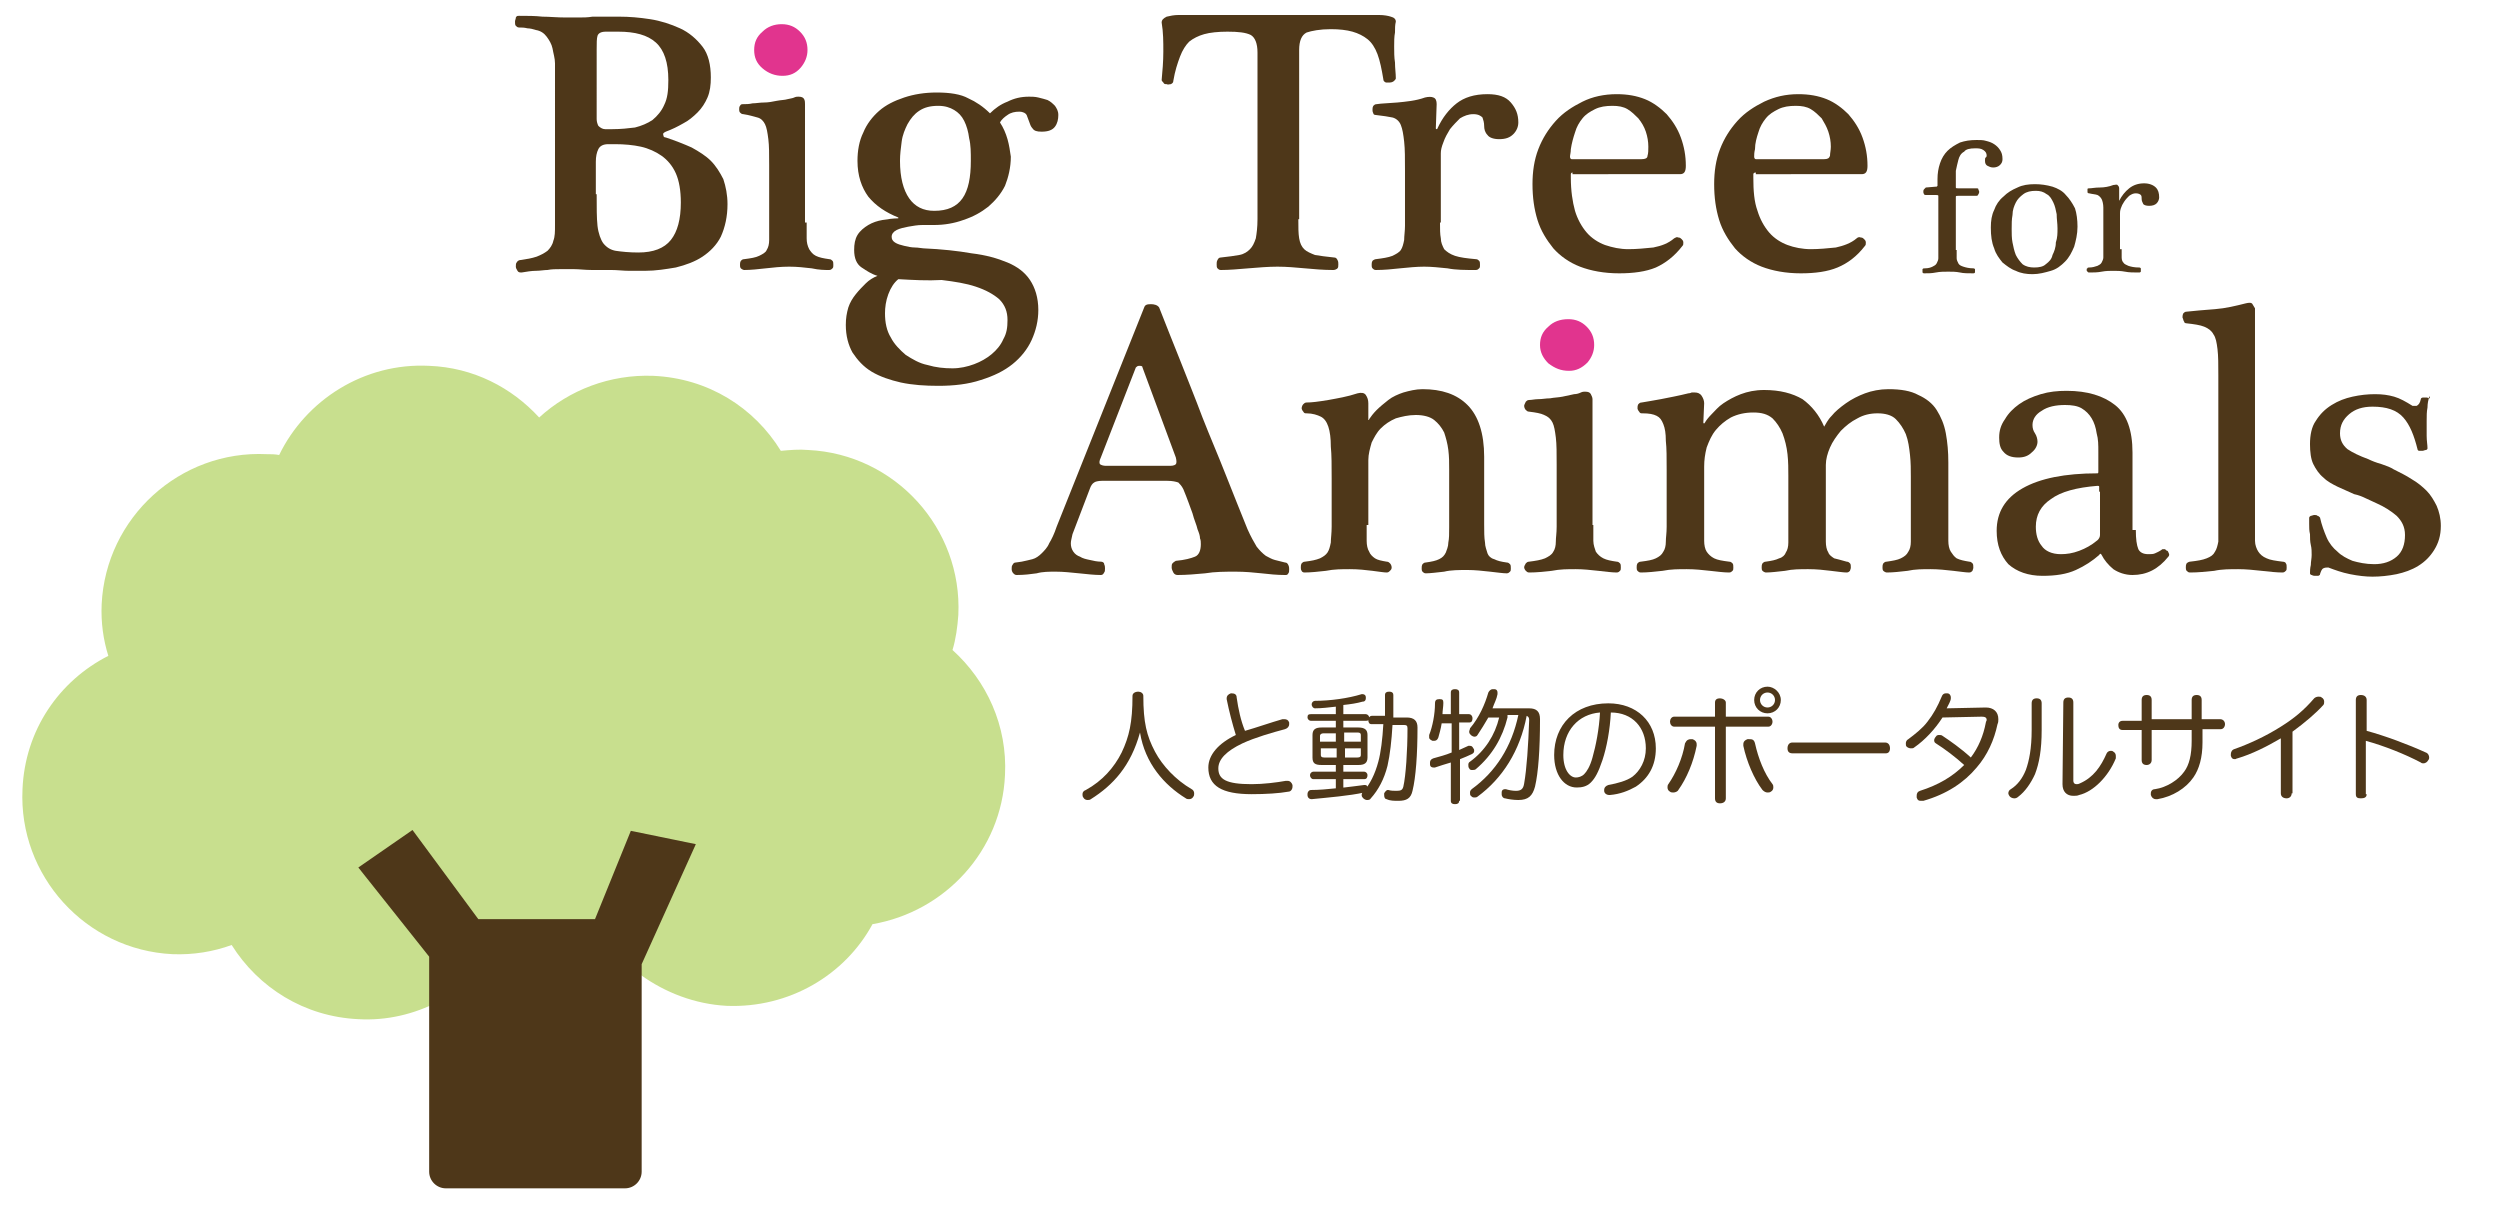 <?xml version="1.0" encoding="utf-8"?>
<!-- Generator: Adobe Illustrator 25.3.1, SVG Export Plug-In . SVG Version: 6.00 Build 0)  -->
<svg version="1.1" id="Layer_1" xmlns="http://www.w3.org/2000/svg" xmlns:xlink="http://www.w3.org/1999/xlink" x="0px" y="0px"
	 viewBox="0 0 300 145.8" style="enable-background:new 0 0 300 145.8;" xml:space="preserve">
<style type="text/css">
	.st0{fill:#C8DF8E;}
	.st1{fill:#4E3719;}
	.st2{fill:#E1348E;}
</style>
<g>
	<path class="st0" d="M120.6,93c0.3-5.9-2.2-11.3-6.3-15c0.4-1.3,0.6-2.8,0.7-4.2c0.5-10.4-7.6-19.3-18-19.8c-1.1-0.1-2.2,0-3.3,0.1
		c-3.2-5.2-8.7-8.7-15.3-9c-5.2-0.2-10.1,1.7-13.7,5c-3.3-3.6-7.9-6-13.2-6.2c-7.8-0.4-14.8,4.1-18,10.7c-0.5-0.1-1-0.1-1.5-0.1
		c-10.4-0.5-19.3,7.6-19.8,18c-0.1,2.2,0.2,4.3,0.8,6.2c-5.9,3-10,8.9-10.3,16c-0.5,10.4,7.6,19.3,18,19.8c2.5,0.1,4.9-0.3,7.1-1.1
		c3.2,5.1,8.7,8.6,15.2,8.9c3.4,0.2,6.7-0.6,9.6-2.1c2.7,1.7,5.9,2.8,9.4,3c5.9,0.3,11.3-2.2,14.9-6.2c2.9,2.1,6.5,3.5,10.3,3.7
		c7.5,0.3,14.2-3.7,17.5-9.8C113.4,109.4,120.2,102.1,120.6,93z"/>
	<path class="st1" d="M75.7,99.7l-4.3,10.6h-14l-7.9-10.7l-6.5,4.5l8.5,10.7v25.8c0,1.1,0.9,2,2,2h21.5c1.1,0,2-0.9,2-2v-24.9
		l6.5-14.4L75.7,99.7z"/>
	<path class="st1" d="M66.6,9.5c0-0.7,0-1.3,0-1.9c0-0.6-0.2-1.2-0.3-1.8c-0.1-0.5-0.4-1-0.7-1.4c-0.3-0.4-0.7-0.7-1.3-0.8
		c-0.3-0.1-0.7-0.2-1-0.2c-0.4-0.1-0.7-0.1-1-0.1c-0.2,0-0.3-0.1-0.4-0.2c-0.1-0.1-0.1-0.3-0.1-0.5c0-0.2,0.1-0.3,0.1-0.5
		c0.1-0.2,0.2-0.2,0.4-0.2c1,0,1.9,0,2.8,0.1c0.8,0,1.7,0.1,2.8,0.1c0.4,0,0.9,0,1.5,0c0.6,0,1.1,0,1.7-0.1c0.6,0,1.2,0,1.7,0
		c0.5,0,1,0,1.5,0c1.2,0,2.4,0.1,3.7,0.3c1.3,0.2,2.5,0.6,3.6,1.1c1.1,0.5,2,1.3,2.7,2.2c0.7,0.9,1,2.2,1,3.7c0,0.9-0.1,1.7-0.4,2.4
		c-0.3,0.7-0.7,1.3-1.2,1.8c-0.5,0.5-1.1,1-1.7,1.3c-0.7,0.4-1.3,0.7-2.1,1c-0.2,0.1-0.4,0.2-0.3,0.4c0,0.2,0.1,0.3,0.3,0.3
		c1.2,0.4,2.2,0.8,3.1,1.2c0.9,0.5,1.7,1,2.3,1.6c0.6,0.6,1.1,1.4,1.5,2.2c0.3,0.9,0.5,1.9,0.5,3c0,1.5-0.3,2.8-0.8,3.9
		c-0.5,1-1.3,1.8-2.2,2.4c-0.9,0.6-2,1-3.2,1.3c-1.2,0.2-2.4,0.4-3.7,0.4c-0.6,0-1.2,0-1.9,0c-0.7,0-1.4-0.1-2.2-0.1
		c-0.8,0-1.5,0-2.3,0c-0.8,0-1.5-0.1-2.1-0.1c-0.6,0-1.2,0-1.7,0c-0.5,0-1,0-1.5,0.1c-0.4,0-0.9,0.1-1.4,0.1c-0.5,0-1.1,0.1-1.7,0.2
		c-0.2,0-0.4,0-0.5-0.2c-0.1-0.2-0.2-0.3-0.2-0.5c0-0.2,0-0.4,0.1-0.5c0.1-0.2,0.3-0.3,0.5-0.3c0.7-0.1,1.3-0.2,1.9-0.4
		c0.5-0.2,0.9-0.4,1.3-0.7c0.3-0.3,0.6-0.7,0.7-1.2c0.2-0.5,0.2-1.1,0.2-1.9V9.5z M71.6,14.3c0,0.3,0.1,0.6,0.2,0.8
		c0.2,0.2,0.5,0.4,0.8,0.4h0.9c1,0,1.9-0.1,2.7-0.2c0.8-0.2,1.5-0.5,2.1-0.9c0.6-0.5,1.1-1.1,1.4-1.8c0.4-0.8,0.5-1.7,0.5-3
		c0-2.1-0.5-3.6-1.5-4.5c-1-0.9-2.5-1.3-4.5-1.3h-1.5c-0.6,0-0.9,0.2-1,0.5c-0.1,0.3-0.1,0.9-0.1,1.6V14.3z M71.6,23.3
		c0,1.6,0,2.9,0.1,3.8c0.1,0.9,0.4,1.7,0.7,2.1c0.4,0.5,0.9,0.8,1.5,0.9c0.7,0.1,1.6,0.2,2.7,0.2c1.8,0,3.1-0.5,3.9-1.5
		c0.8-1,1.2-2.5,1.2-4.5c0-1.4-0.2-2.6-0.6-3.5c-0.4-0.9-1-1.6-1.7-2.1c-0.7-0.5-1.6-0.9-2.5-1.1c-0.9-0.2-2-0.3-3.1-0.3h-0.8
		c-0.6,0-1,0.2-1.2,0.6c-0.2,0.4-0.3,0.9-0.3,1.5V23.3z"/>
	<path class="st1" d="M96.8,26.7c0,0.8,0,1.4,0,1.9c0,0.5,0.1,0.9,0.3,1.3c0.2,0.3,0.4,0.6,0.8,0.8c0.4,0.2,0.9,0.3,1.6,0.4
		c0.2,0,0.3,0.1,0.4,0.2c0.1,0.1,0.1,0.3,0.1,0.5c0,0.2,0,0.3-0.1,0.4c-0.1,0.1-0.2,0.2-0.4,0.2c-0.5,0-1.2,0-2.1-0.2
		c-0.9-0.1-1.7-0.2-2.7-0.2c-1,0-1.9,0.1-2.8,0.2c-0.9,0.1-1.8,0.2-2.6,0.2c-0.1,0-0.3-0.1-0.4-0.2c-0.1-0.1-0.1-0.3-0.1-0.4
		c0-0.2,0-0.3,0.1-0.5c0.1-0.1,0.2-0.2,0.4-0.2c0.8-0.1,1.4-0.2,1.8-0.4c0.4-0.2,0.8-0.4,0.9-0.7c0.2-0.3,0.3-0.7,0.3-1.2
		c0-0.5,0-1.1,0-1.7v-7.3c0-1.3,0-2.3-0.1-3.1c-0.1-0.8-0.2-1.4-0.4-1.8c-0.2-0.4-0.5-0.7-0.9-0.8c-0.4-0.1-1-0.3-1.7-0.4
		c-0.2,0-0.3-0.1-0.4-0.2c-0.1-0.1-0.1-0.3-0.1-0.4c0-0.1,0-0.3,0.1-0.4c0.1-0.2,0.2-0.2,0.4-0.2c0.3,0,0.7,0,1.1-0.1
		c0.4,0,0.9-0.1,1.4-0.1c0.5,0,1-0.1,1.5-0.2c0.5-0.1,1-0.1,1.3-0.2c0.4-0.1,0.6-0.1,0.8-0.2c0.2-0.1,0.4-0.1,0.5-0.1
		c0.4,0,0.6,0.1,0.7,0.3c0.1,0.2,0.1,0.4,0.1,0.6V26.7z"/>
	<path class="st1" d="M120,14.7c0.4,0.6,0.7,1.3,0.9,2c0.2,0.7,0.3,1.4,0.4,2.1c0,1.3-0.3,2.5-0.7,3.5c-0.5,1-1.2,1.8-2,2.5
		c-0.9,0.7-1.8,1.2-3,1.6c-1.1,0.4-2.3,0.6-3.5,0.6c-0.4,0-0.9,0-1.4,0c-0.6,0-1.1,0.1-1.7,0.2c-0.5,0.1-1,0.2-1.4,0.4
		c-0.4,0.2-0.6,0.5-0.6,0.8c0,0.3,0.1,0.5,0.4,0.7c0.3,0.2,0.7,0.3,1.1,0.4c0.4,0.1,0.9,0.2,1.3,0.2c0.4,0,0.8,0.1,1,0.1
		c2.2,0.1,4.1,0.3,5.8,0.6c1.7,0.2,3.1,0.6,4.3,1.1c1.2,0.5,2.1,1.2,2.7,2.1c0.6,0.9,1,2.1,1,3.6c0,1.3-0.3,2.5-0.8,3.6
		c-0.5,1.1-1.3,2.1-2.3,2.9c-1,0.8-2.2,1.4-3.8,1.9c-1.5,0.5-3.2,0.7-5.1,0.7c-1.6,0-3.1-0.1-4.5-0.4c-1.3-0.3-2.5-0.7-3.5-1.3
		c-1-0.6-1.7-1.4-2.3-2.3c-0.5-0.9-0.8-2-0.8-3.3c0-0.8,0.1-1.4,0.3-2.1c0.2-0.6,0.5-1.1,0.9-1.6c0.4-0.5,0.8-0.9,1.2-1.3
		c0.4-0.4,0.9-0.7,1.4-0.9c-0.7-0.2-1.3-0.6-1.9-1c-0.6-0.4-0.9-1.1-0.9-2.1c0-0.7,0.1-1.3,0.4-1.8c0.3-0.5,0.8-0.9,1.3-1.2
		c0.5-0.3,1.1-0.5,1.7-0.6c0.6-0.1,1.3-0.2,1.9-0.2c0,0,0,0,0-0.1c0,0,0,0,0,0c-1.5-0.6-2.7-1.4-3.6-2.5c-0.8-1.1-1.3-2.5-1.3-4.3
		c0-1.2,0.2-2.4,0.7-3.4c0.4-1,1.1-1.9,1.9-2.6c0.8-0.7,1.8-1.2,3-1.6c1.2-0.4,2.5-0.6,3.9-0.6c1.6,0,2.9,0.2,3.8,0.7
		c0.9,0.4,1.8,1,2.6,1.8c0.6-0.6,1.3-1.1,2.1-1.4c0.8-0.4,1.6-0.6,2.6-0.6c0.3,0,0.7,0,1.1,0.1c0.4,0.1,0.8,0.2,1.1,0.3
		c0.4,0.2,0.6,0.4,0.9,0.7c0.2,0.3,0.4,0.6,0.4,1.1c0,0.5-0.1,1-0.4,1.4c-0.3,0.4-0.8,0.6-1.6,0.6c-0.6,0-0.9-0.1-1.1-0.4
		c-0.2-0.2-0.3-0.5-0.4-0.8c-0.1-0.3-0.2-0.5-0.3-0.8c-0.1-0.2-0.4-0.4-0.9-0.4c-0.5,0-1,0.1-1.4,0.4C120.6,14,120.2,14.3,120,14.7z
		 M107.8,33.5c-0.5,0.4-0.9,1-1.2,1.8c-0.3,0.8-0.4,1.6-0.4,2.3c0,1.1,0.2,2.1,0.7,2.9c0.4,0.8,1.1,1.5,1.8,2.1
		c0.8,0.5,1.6,1,2.6,1.2c1,0.3,2,0.4,3,0.4c0.9,0,1.8-0.2,2.6-0.5c0.8-0.3,1.5-0.7,2.1-1.2c0.6-0.5,1.1-1.1,1.4-1.8
		c0.4-0.7,0.5-1.4,0.5-2.3c0-1-0.3-1.8-1-2.5c-0.7-0.6-1.6-1.1-2.8-1.5c-1.2-0.4-2.5-0.6-4.1-0.8C111.3,33.7,109.6,33.6,107.8,33.5z
		 M112.1,25.3c1.6,0,2.7-0.5,3.4-1.5c0.7-1,1-2.5,1-4.5c0-1,0-1.9-0.2-2.7c-0.1-0.8-0.3-1.5-0.6-2.1c-0.3-0.6-0.7-1-1.2-1.3
		c-0.5-0.3-1.1-0.5-1.9-0.5c-1,0-1.7,0.2-2.3,0.6c-0.6,0.4-1,0.9-1.4,1.6c-0.3,0.6-0.6,1.3-0.7,2.1c-0.1,0.8-0.2,1.5-0.2,2.3
		c0,2,0.4,3.5,1.1,4.5C109.8,24.8,110.8,25.3,112.1,25.3z"/>
	<path class="st1" d="M155.8,26.3c0,1,0,1.7,0.1,2.3c0.1,0.6,0.3,1,0.6,1.3c0.3,0.3,0.8,0.5,1.3,0.7c0.6,0.1,1.3,0.2,2.3,0.3
		c0.2,0,0.3,0.1,0.4,0.3c0.1,0.2,0.1,0.3,0.1,0.5c0,0.2,0,0.4-0.1,0.5c-0.1,0.1-0.3,0.2-0.5,0.2c-1.2,0-2.3-0.1-3.4-0.2
		c-1.1-0.1-2.2-0.2-3.3-0.2c-1.1,0-2.3,0.1-3.5,0.2c-1.2,0.1-2.3,0.2-3.3,0.2c-0.2,0-0.3-0.1-0.4-0.2c-0.1-0.1-0.1-0.3-0.1-0.5
		c0-0.2,0-0.3,0.1-0.5c0.1-0.2,0.2-0.3,0.4-0.3c0.9-0.1,1.7-0.2,2.2-0.3c0.6-0.1,1-0.4,1.3-0.7c0.3-0.3,0.5-0.7,0.7-1.3
		c0.1-0.6,0.2-1.3,0.2-2.3v-20c0-1.1-0.3-1.8-0.8-2.1c-0.6-0.3-1.5-0.4-2.8-0.4c-1.1,0-2.1,0.1-2.8,0.3c-0.7,0.2-1.3,0.5-1.8,0.9
		c-0.4,0.4-0.8,1-1.1,1.8c-0.3,0.8-0.6,1.7-0.8,2.9c0,0.2-0.1,0.3-0.3,0.4c-0.2,0-0.3,0.1-0.5,0c-0.2,0-0.3,0-0.4-0.2
		c-0.1-0.1-0.2-0.2-0.2-0.3c0.1-1.1,0.2-2.2,0.2-3.4c0-1.2,0-2.3-0.2-3.5c0-0.3,0.2-0.5,0.6-0.7c0.4-0.1,0.9-0.2,1.4-0.2h24.1
		c0.6,0,1.1,0.1,1.4,0.2c0.4,0.1,0.6,0.3,0.6,0.6c-0.1,0.4-0.1,0.8-0.1,1.3c-0.1,0.5-0.1,1.1-0.1,1.7c0,0.6,0,1.3,0.1,1.9
		c0,0.7,0.1,1.3,0.1,1.9c0,0.1-0.1,0.2-0.2,0.3c-0.1,0.1-0.3,0.2-0.5,0.2c-0.2,0-0.4,0-0.5,0c-0.2-0.1-0.3-0.2-0.3-0.4
		c-0.2-1.2-0.4-2.2-0.7-3c-0.3-0.8-0.7-1.4-1.2-1.8c-0.5-0.4-1.1-0.7-1.8-0.9c-0.7-0.2-1.6-0.3-2.6-0.3c-1.3,0-2.3,0.2-2.9,0.4
		c-0.6,0.3-0.9,1-0.9,2.1V26.3z"/>
	<path class="st1" d="M172.8,26.7c0,0.8,0,1.4,0.1,1.9c0,0.5,0.2,0.9,0.4,1.3c0.3,0.3,0.7,0.6,1.3,0.8c0.6,0.2,1.4,0.3,2.5,0.4
		c0.2,0,0.3,0.1,0.4,0.2c0.1,0.1,0.1,0.3,0.1,0.5c0,0.2,0,0.3-0.1,0.4c-0.1,0.1-0.2,0.2-0.4,0.2c-1.3,0-2.4,0-3.4-0.2
		c-1-0.1-1.9-0.2-2.8-0.2c-0.9,0-1.9,0.1-2.9,0.2c-0.9,0.1-1.9,0.2-2.9,0.2c-0.2,0-0.3-0.1-0.4-0.2c-0.1-0.1-0.1-0.3-0.1-0.4
		c0-0.2,0-0.3,0.1-0.5c0.1-0.1,0.3-0.2,0.4-0.2c0.8-0.1,1.5-0.2,2-0.4c0.4-0.2,0.8-0.4,1-0.7c0.2-0.3,0.3-0.7,0.4-1.2
		c0-0.5,0.1-1.1,0.1-1.7v-6.6c0-1.5,0-2.6-0.1-3.5c-0.1-0.9-0.2-1.5-0.4-2c-0.2-0.5-0.6-0.8-1-0.9c-0.5-0.1-1.1-0.2-2-0.3
		c-0.2,0-0.3-0.1-0.3-0.2c-0.1-0.2-0.1-0.3-0.1-0.4c0-0.2,0-0.3,0.1-0.5c0.1-0.1,0.2-0.2,0.4-0.2c0.6-0.1,1.4-0.1,2.5-0.2
		c1-0.1,2.2-0.2,3.3-0.6c0.4-0.1,0.8-0.1,1,0c0.3,0.1,0.4,0.4,0.4,0.8l-0.1,2.9c0,0,0,0.1,0.1,0.1c0,0,0.1,0,0.1-0.1
		c0.6-1.3,1.4-2.3,2.3-3c0.9-0.7,2.1-1.1,3.7-1.1c1.3,0,2.2,0.3,2.8,1c0.6,0.7,0.9,1.4,0.9,2.4c0,0.5-0.2,1-0.6,1.4
		c-0.4,0.4-0.9,0.6-1.7,0.6c-0.7,0-1.2-0.2-1.4-0.5c-0.3-0.3-0.4-0.7-0.4-1.1c0-0.4-0.1-0.7-0.2-1c-0.2-0.2-0.5-0.4-1.1-0.4
		c-0.6,0-1.1,0.2-1.6,0.5c-0.4,0.4-0.8,0.8-1.2,1.3c-0.3,0.5-0.6,1-0.8,1.6c-0.2,0.5-0.3,0.9-0.3,1.3V26.7z"/>
	<path class="st1" d="M188.7,20.7c-0.1,0-0.2,0.1-0.2,0.2c0,0.1,0,0.2,0,0.4c0,1.6,0.2,2.9,0.5,4c0.3,1,0.8,1.9,1.4,2.6
		c0.6,0.7,1.4,1.2,2.2,1.5c0.9,0.3,1.8,0.5,2.8,0.5c1,0,2-0.1,3-0.2c1-0.2,1.8-0.5,2.5-1.1c0.2-0.1,0.3-0.2,0.5-0.1
		c0.2,0,0.3,0.1,0.4,0.2c0.1,0.1,0.2,0.2,0.2,0.4c0,0.2,0,0.3-0.1,0.4c-1,1.3-2.1,2.1-3.2,2.6c-1.2,0.5-2.7,0.7-4.4,0.7
		c-1.8,0-3.4-0.3-4.7-0.8c-1.3-0.5-2.4-1.3-3.2-2.2c-0.8-1-1.5-2.1-1.9-3.4c-0.4-1.3-0.6-2.7-0.6-4.3c0-1.5,0.2-2.9,0.7-4.2
		c0.5-1.3,1.2-2.4,2.1-3.4c0.9-1,2-1.7,3.2-2.3c1.2-0.6,2.6-0.9,4.1-0.9c1.3,0,2.4,0.2,3.4,0.6c1,0.4,1.9,1.1,2.6,1.8
		c0.7,0.8,1.3,1.7,1.7,2.8c0.4,1.1,0.6,2.2,0.6,3.4c0,0.7-0.2,1-0.7,1H188.7z M197,19.1c0.4,0,0.7-0.1,0.7-0.4
		c0.1-0.3,0.1-0.7,0.1-1.1c0-0.6-0.1-1.2-0.3-1.8c-0.2-0.6-0.5-1.1-0.9-1.6c-0.4-0.4-0.8-0.8-1.3-1.1c-0.5-0.3-1.1-0.4-1.8-0.4
		c-0.8,0-1.5,0.1-2.1,0.4c-0.6,0.3-1.1,0.6-1.5,1.1c-0.4,0.5-0.7,1-0.9,1.7c-0.2,0.6-0.4,1.3-0.5,2c0,0.4-0.1,0.7-0.1,0.9
		c0,0.2,0.1,0.3,0.2,0.3H197z"/>
	<path class="st1" d="M210.7,20.7c-0.2,0-0.3,0.1-0.3,0.2c0,0.1,0,0.2,0,0.4c0,1.6,0.1,2.9,0.5,4c0.3,1,0.8,1.9,1.4,2.6
		c0.6,0.7,1.4,1.2,2.2,1.5c0.8,0.3,1.8,0.5,2.8,0.5c1,0,2-0.1,3-0.2c0.9-0.2,1.8-0.5,2.5-1.1c0.1-0.1,0.3-0.2,0.5-0.1
		c0.2,0,0.3,0.1,0.4,0.2c0.1,0.1,0.2,0.2,0.2,0.4c0,0.2,0,0.3-0.1,0.4c-1,1.3-2.1,2.1-3.3,2.6c-1.2,0.5-2.7,0.7-4.4,0.7
		c-1.8,0-3.4-0.3-4.7-0.8c-1.3-0.5-2.4-1.3-3.2-2.2c-0.8-1-1.5-2.1-1.9-3.4c-0.4-1.3-0.6-2.7-0.6-4.3c0-1.5,0.2-2.9,0.7-4.2
		c0.5-1.3,1.2-2.4,2.1-3.4c0.9-1,2-1.7,3.2-2.3c1.3-0.6,2.6-0.9,4.1-0.9c1.3,0,2.4,0.2,3.4,0.6c1,0.4,1.9,1.1,2.6,1.8
		c0.7,0.8,1.3,1.7,1.7,2.8c0.4,1.1,0.6,2.2,0.6,3.4c0,0.7-0.2,1-0.7,1H210.7z M218.9,19.1c0.4,0,0.6-0.1,0.7-0.4
		c0-0.3,0.1-0.7,0.1-1.1c0-0.6-0.1-1.2-0.3-1.8c-0.2-0.6-0.5-1.1-0.8-1.6c-0.4-0.4-0.8-0.8-1.3-1.1c-0.5-0.3-1.1-0.4-1.8-0.4
		c-0.8,0-1.5,0.1-2.1,0.4c-0.6,0.3-1.1,0.6-1.5,1.1c-0.4,0.5-0.7,1-0.9,1.7c-0.2,0.6-0.4,1.3-0.4,2c-0.1,0.4-0.1,0.7-0.1,0.9
		c0,0.2,0.1,0.3,0.2,0.3H218.9z"/>
	<g>
		<path class="st1" d="M234.8,30c0,0.4,0,0.7,0,1c0,0.2,0.1,0.4,0.2,0.6c0.1,0.2,0.3,0.3,0.6,0.4c0.3,0.1,0.7,0.2,1.2,0.2
			c0.1,0,0.1,0,0.2,0.1c0,0.1,0,0.1,0,0.2c0,0.1,0,0.1,0,0.2c-0.1,0.1-0.1,0.1-0.2,0.1c-0.6,0-1.2,0-1.6-0.1
			c-0.5-0.1-0.9-0.1-1.4-0.1c-0.5,0-1,0-1.5,0.1c-0.5,0.1-0.9,0.1-1.4,0.1c-0.1,0-0.1,0-0.2-0.1c0-0.1,0-0.1,0-0.2
			c0-0.1,0-0.2,0-0.2c0.1-0.1,0.1-0.1,0.3-0.1c0.4,0,0.7-0.1,0.9-0.2c0.2-0.1,0.4-0.2,0.5-0.4c0.1-0.2,0.2-0.4,0.2-0.6
			c0-0.2,0-0.6,0-0.9v-6.2c0-0.2,0-0.3,0-0.4c0-0.1-0.2-0.1-0.3-0.1h-1.2c-0.1,0-0.2,0-0.2-0.1c-0.1-0.1-0.1-0.2-0.1-0.3
			c0-0.1,0-0.2,0.1-0.3c0.1-0.1,0.1-0.1,0.2-0.2l1.2-0.1c0,0,0.1,0,0.1,0c0,0,0.1-0.1,0.1-0.1c0-0.1,0-0.2,0-0.3c0-0.1,0-0.3,0-0.5
			c0-0.7,0.1-1.3,0.3-1.9c0.2-0.6,0.5-1.1,0.9-1.5c0.4-0.4,0.9-0.7,1.5-1c0.6-0.2,1.2-0.3,2-0.3c0.4,0,0.8,0,1.1,0.1
			c0.4,0.1,0.7,0.2,1,0.4c0.3,0.2,0.5,0.4,0.7,0.7c0.2,0.3,0.3,0.6,0.3,1.1c0,0.3-0.1,0.5-0.3,0.7c-0.2,0.2-0.5,0.3-0.8,0.3
			c-0.3,0-0.5-0.1-0.7-0.2c-0.2-0.1-0.3-0.3-0.3-0.6c0-0.2,0-0.4,0.1-0.4c0,0,0.1-0.1,0.1-0.2c0-0.3-0.1-0.5-0.4-0.7
			c-0.3-0.2-0.6-0.2-1-0.2c-0.6,0-1.1,0.1-1.3,0.4c-0.4,0.2-0.6,0.6-0.7,1c-0.1,0.4-0.2,0.8-0.3,1.3c0,0.5,0,0.9,0,1.3v0.4
			c0,0.2,0,0.3,0,0.3c0,0.1,0.1,0.1,0.3,0.1h2.2c0.1,0,0.2,0,0.2,0.1c0,0.1,0.1,0.2,0.1,0.3c0,0.1,0,0.2-0.1,0.3
			c0,0.1-0.1,0.2-0.2,0.2h-2.2c-0.2,0-0.3,0-0.3,0.1c0,0,0,0.2,0,0.4V30z"/>
		<path class="st1" d="M249.3,27.2c0,0.9-0.2,1.7-0.4,2.4c-0.3,0.7-0.6,1.3-1.1,1.8c-0.5,0.5-1,0.9-1.7,1.1
			c-0.7,0.2-1.4,0.4-2.2,0.4c-0.7,0-1.4-0.1-2-0.4c-0.6-0.2-1.1-0.6-1.6-1c-0.4-0.5-0.8-1-1-1.7c-0.3-0.7-0.4-1.5-0.4-2.5
			c0-0.8,0.1-1.5,0.4-2.1c0.2-0.6,0.6-1.2,1.1-1.6c0.5-0.5,1-0.8,1.7-1.1c0.6-0.3,1.3-0.4,2.1-0.4c0.7,0,1.4,0.1,2.1,0.3
			c0.6,0.2,1.2,0.5,1.6,1c0.4,0.4,0.8,1,1.1,1.6C249.2,25.6,249.3,26.4,249.3,27.2z M246.9,27.4c0-0.6-0.1-1.1-0.1-1.7
			c-0.1-0.5-0.2-1-0.4-1.4c-0.2-0.4-0.4-0.8-0.8-1c-0.4-0.3-0.8-0.4-1.3-0.4c-0.6,0-1.1,0.1-1.5,0.4c-0.4,0.3-0.7,0.6-0.9,1
			c-0.2,0.4-0.4,0.9-0.4,1.5c-0.1,0.5-0.1,1.1-0.1,1.7c0,0.5,0,1.1,0.1,1.6c0.1,0.5,0.2,1,0.4,1.5c0.2,0.4,0.5,0.8,0.8,1.1
			c0.4,0.3,0.9,0.4,1.4,0.4c0.6,0,1.1-0.1,1.4-0.4c0.4-0.3,0.7-0.6,0.8-1.1c0.2-0.4,0.4-0.9,0.4-1.5C246.9,28.5,246.9,28,246.9,27.4
			z"/>
		<path class="st1" d="M254.6,29.9c0,0.4,0,0.7,0,1c0,0.3,0.1,0.5,0.2,0.6c0.1,0.2,0.4,0.3,0.6,0.4c0.3,0.1,0.7,0.2,1.3,0.2
			c0.1,0,0.1,0,0.2,0.1c0,0.1,0,0.1,0,0.2c0,0.1,0,0.1,0,0.2c-0.1,0.1-0.1,0.1-0.2,0.1c-0.7,0-1.2,0-1.7-0.1c-0.5-0.1-1-0.1-1.4-0.1
			s-0.9,0-1.4,0.1c-0.5,0.1-1,0.1-1.5,0.1c-0.1,0-0.1,0-0.2-0.1c-0.1-0.1-0.1-0.1-0.1-0.2c0-0.1,0-0.2,0.1-0.2
			c0-0.1,0.1-0.1,0.2-0.1c0.4,0,0.7-0.1,1-0.2c0.2-0.1,0.4-0.2,0.5-0.4c0.1-0.2,0.2-0.4,0.2-0.6c0-0.2,0-0.5,0-0.9v-3.3
			c0-0.7,0-1.3,0-1.8c0-0.4-0.1-0.8-0.2-1c-0.1-0.2-0.3-0.4-0.5-0.5c-0.3-0.1-0.6-0.1-1-0.2c-0.1,0-0.1,0-0.2-0.1c0-0.1,0-0.1,0-0.2
			c0-0.1,0-0.1,0-0.2c0-0.1,0.1-0.1,0.2-0.1c0.3,0,0.7-0.1,1.3-0.1c0.5,0,1.1-0.1,1.6-0.3c0.2,0,0.4-0.1,0.5,0
			c0.1,0.1,0.2,0.2,0.2,0.4l0,1.5c0,0,0,0,0,0c0,0,0,0,0,0c0.3-0.6,0.7-1.1,1.2-1.5c0.5-0.4,1.1-0.6,1.8-0.6c0.6,0,1.1,0.2,1.4,0.5
			c0.3,0.3,0.4,0.7,0.4,1.2c0,0.2-0.1,0.5-0.3,0.7c-0.2,0.2-0.5,0.3-0.9,0.3c-0.4,0-0.6-0.1-0.7-0.2c-0.1-0.2-0.2-0.4-0.2-0.6
			c0-0.2,0-0.4-0.1-0.5c-0.1-0.1-0.3-0.2-0.6-0.2c-0.3,0-0.5,0.1-0.8,0.3c-0.2,0.2-0.4,0.4-0.6,0.7c-0.2,0.3-0.3,0.5-0.4,0.8
			c-0.1,0.3-0.1,0.5-0.1,0.6V29.9z"/>
	</g>
	<path class="st1" d="M132.2,57.7c-0.4,0-0.8,0.1-0.9,0.2c-0.2,0.1-0.4,0.4-0.5,0.7l-2.1,5.5c-0.1,0.5-0.2,0.8-0.2,1.1
		c0,0.4,0.1,0.7,0.3,1c0.2,0.3,0.5,0.5,0.8,0.6c0.3,0.2,0.7,0.3,1.2,0.4c0.4,0.1,0.9,0.2,1.3,0.2c0.2,0,0.4,0.1,0.4,0.3
		c0.1,0.2,0.1,0.4,0.1,0.5c0,0.2,0,0.4-0.1,0.5c-0.1,0.2-0.2,0.3-0.4,0.3c-0.8,0-1.6-0.1-2.6-0.2c-1-0.1-1.9-0.2-2.8-0.2
		c-0.8,0-1.6,0-2.3,0.2c-0.7,0.1-1.5,0.2-2.4,0.2c-0.2,0-0.3-0.1-0.4-0.2c-0.1-0.1-0.2-0.3-0.2-0.5c0-0.2,0-0.4,0.1-0.5
		c0.1-0.2,0.2-0.3,0.4-0.3l0.7-0.1c0.5-0.1,0.9-0.2,1.3-0.3c0.4-0.1,0.8-0.4,1.1-0.7c0.3-0.3,0.7-0.7,0.9-1.2c0.3-0.5,0.6-1.1,0.9-2
		l10.5-26.3c0.1-0.3,0.3-0.4,0.8-0.4c0.4,0,0.8,0.1,1,0.4c0.8,2,1.6,4.1,2.5,6.3c0.9,2.3,1.8,4.5,2.7,6.9c0.9,2.3,1.9,4.6,2.8,6.9
		c0.9,2.3,1.8,4.5,2.6,6.5c0.4,0.9,0.8,1.6,1.1,2.1c0.4,0.5,0.7,0.8,1.1,1.1c0.4,0.2,0.7,0.4,1.1,0.5c0.4,0.1,0.8,0.2,1.2,0.3
		c0.2,0,0.3,0.1,0.4,0.3c0.1,0.2,0.1,0.4,0.1,0.5c0,0.2,0,0.4-0.1,0.5c-0.1,0.2-0.2,0.2-0.4,0.2c-1,0-1.9-0.1-2.8-0.2
		c-0.9-0.1-2-0.2-3.1-0.2c-1.3,0-2.5,0-3.7,0.2c-1.1,0.1-2.2,0.2-3.3,0.2c-0.2,0-0.4-0.1-0.5-0.3c-0.1-0.2-0.2-0.4-0.2-0.6
		c0-0.2,0-0.4,0.1-0.5c0.1-0.1,0.2-0.2,0.4-0.3c1.1-0.1,1.8-0.3,2.3-0.5c0.5-0.2,0.7-0.8,0.7-1.5c0-0.2,0-0.5-0.1-0.7
		c0-0.3-0.1-0.6-0.3-1.1c-0.1-0.5-0.4-1.1-0.6-1.9c-0.3-0.8-0.6-1.7-1.1-2.9c-0.2-0.4-0.4-0.6-0.6-0.8c-0.3-0.1-0.7-0.2-1.3-0.2
		H132.2z M140.2,55.9c0.4,0,0.7,0,0.9-0.2c0.1-0.1,0.1-0.4,0-0.8l-4-10.8c0-0.2-0.2-0.2-0.4-0.2c-0.2,0-0.3,0.1-0.4,0.2l-4.2,10.8
		c-0.2,0.4-0.2,0.7-0.1,0.8c0.1,0.1,0.4,0.2,0.7,0.2H140.2z"/>
	<path class="st1" d="M164,63c0,0.8,0,1.4,0,1.9c0,0.5,0.1,1,0.3,1.3c0.1,0.3,0.4,0.6,0.7,0.8c0.3,0.2,0.8,0.3,1.4,0.4
		c0.2,0,0.3,0.1,0.4,0.2c0.1,0.1,0.2,0.3,0.2,0.5c0,0.2-0.1,0.3-0.2,0.4c-0.1,0.1-0.2,0.2-0.4,0.2c-0.3,0-0.9-0.1-1.7-0.2
		c-0.8-0.1-1.7-0.2-2.7-0.2c-1,0-1.9,0-2.9,0.2c-0.9,0.1-1.8,0.2-2.6,0.2c-0.1,0-0.3-0.1-0.3-0.2c-0.1-0.1-0.1-0.3-0.1-0.4
		c0-0.2,0-0.3,0.1-0.5c0.1-0.1,0.2-0.2,0.4-0.2c0.8-0.1,1.3-0.2,1.8-0.4c0.4-0.2,0.7-0.4,0.9-0.7c0.2-0.3,0.3-0.7,0.4-1.2
		c0-0.5,0.1-1.1,0.1-1.9v-5.8c0-1.5,0-2.8-0.1-3.8c0-1-0.1-1.8-0.3-2.4c-0.2-0.6-0.5-1-0.9-1.2c-0.4-0.2-1-0.4-1.7-0.4
		c-0.2,0-0.3,0-0.4-0.2c-0.1-0.1-0.2-0.3-0.2-0.4c0-0.2,0.1-0.4,0.2-0.5c0.1-0.1,0.2-0.2,0.4-0.2c0.6,0,1.4-0.1,2.6-0.3
		c1.1-0.2,2.3-0.4,3.5-0.8c0.4-0.1,0.8-0.1,1,0.2c0.2,0.3,0.3,0.6,0.3,1v1.9c0,0,0,0.1,0,0.1c0.1,0,0.1,0,0.1-0.1
		c0.2-0.3,0.5-0.7,0.9-1.1c0.4-0.4,0.9-0.8,1.4-1.2c0.5-0.4,1.2-0.7,1.8-0.9c0.7-0.2,1.5-0.4,2.3-0.4c2.3,0,4.1,0.6,5.4,1.9
		c1.3,1.3,2,3.4,2,6.2V63c0,0.8,0,1.5,0.1,2.1c0,0.5,0.2,0.9,0.3,1.3c0.1,0.3,0.4,0.6,0.8,0.7c0.4,0.2,0.8,0.3,1.5,0.4
		c0.2,0,0.3,0.1,0.4,0.2c0.1,0.1,0.1,0.3,0.1,0.5c0,0.2,0,0.3-0.1,0.4c-0.1,0.1-0.2,0.2-0.4,0.2c-0.4,0-1.1-0.1-2-0.2
		c-0.9-0.1-1.8-0.2-2.7-0.2c-1,0-2,0-2.8,0.2c-0.9,0.1-1.7,0.2-2.2,0.2c-0.2,0-0.3-0.1-0.4-0.2c-0.1-0.1-0.1-0.3-0.1-0.4
		c0-0.2,0-0.3,0.1-0.5c0.1-0.1,0.2-0.2,0.4-0.2c0.7-0.1,1.2-0.2,1.6-0.4c0.4-0.2,0.6-0.4,0.8-0.8c0.1-0.3,0.3-0.7,0.3-1.2
		c0.1-0.5,0.1-1,0.1-1.8v-7c0-0.8,0-1.5-0.1-2.3c-0.1-0.8-0.3-1.5-0.5-2.1c-0.3-0.6-0.7-1.1-1.2-1.5c-0.5-0.4-1.3-0.6-2.2-0.6
		c-0.9,0-1.7,0.2-2.4,0.4c-0.7,0.3-1.3,0.7-1.8,1.2c-0.5,0.5-0.8,1.1-1.1,1.7c-0.2,0.7-0.4,1.4-0.4,2.1V63z"/>
	<path class="st1" d="M191.2,63c0,0.8,0,1.4,0,1.9c0,0.5,0.2,1,0.3,1.3c0.2,0.3,0.5,0.6,0.9,0.8c0.4,0.2,0.9,0.3,1.6,0.4
		c0.2,0,0.3,0.1,0.4,0.2c0.1,0.1,0.1,0.3,0.1,0.5c0,0.2,0,0.3-0.1,0.4c-0.1,0.1-0.2,0.2-0.4,0.2c-0.5,0-1.3-0.1-2.2-0.2
		c-0.9-0.1-1.8-0.2-2.7-0.2c-1,0-1.9,0-2.9,0.2c-0.9,0.1-1.8,0.2-2.7,0.2c-0.2,0-0.3-0.1-0.4-0.2c-0.1-0.1-0.2-0.3-0.2-0.4
		c0-0.2,0.1-0.3,0.2-0.5c0.1-0.1,0.2-0.2,0.4-0.2c0.8-0.1,1.4-0.2,1.9-0.4c0.4-0.2,0.8-0.4,1-0.8c0.2-0.3,0.3-0.7,0.3-1.2
		c0-0.5,0.1-1,0.1-1.8v-7.5c0-1.3,0-2.4-0.1-3.2c-0.1-0.8-0.2-1.4-0.4-1.8c-0.2-0.4-0.5-0.7-1-0.9c-0.4-0.2-1-0.3-1.8-0.4
		c-0.2,0-0.3-0.1-0.4-0.2c-0.1-0.1-0.2-0.3-0.2-0.5c0-0.1,0.1-0.3,0.2-0.5c0.1-0.1,0.2-0.2,0.4-0.2c0.3,0,0.7-0.1,1.1-0.1
		c0.5,0,0.9-0.1,1.4-0.1c0.5-0.1,1-0.1,1.5-0.2c0.5-0.1,0.9-0.2,1.4-0.3c0.3,0,0.6-0.1,0.8-0.2c0.2-0.1,0.4-0.1,0.5-0.1
		c0.4,0,0.6,0.1,0.7,0.3c0.1,0.2,0.2,0.4,0.2,0.6V63z"/>
	<path class="st2" d="M188.3,44.5c-1,0-1.7-0.3-2.5-0.9c-0.6-0.6-1-1.3-1-2.2c0-0.9,0.3-1.6,1-2.2c0.6-0.6,1.4-0.9,2.4-0.9
		c0.9,0,1.6,0.3,2.2,0.9c0.6,0.6,0.9,1.3,0.9,2.2c0,0.8-0.3,1.5-0.8,2.1C189.8,44.2,189.1,44.5,188.3,44.5z"/>
	<path class="st1" d="M204.5,63c0,0.8,0,1.4,0,1.9c0,0.5,0.1,1,0.3,1.3c0.2,0.3,0.5,0.6,0.9,0.8c0.4,0.2,1,0.3,1.8,0.4
		c0.2,0,0.3,0.1,0.4,0.2c0.1,0.1,0.1,0.3,0.1,0.5c0,0.2,0,0.3-0.1,0.4c-0.1,0.1-0.2,0.2-0.4,0.2c-0.6,0-1.4-0.1-2.3-0.2
		c-0.9-0.1-1.8-0.2-2.8-0.2c-1,0-1.9,0-2.9,0.2c-0.9,0.1-1.8,0.2-2.6,0.2c-0.2,0-0.3-0.1-0.4-0.2c-0.1-0.1-0.1-0.3-0.1-0.4
		c0-0.2,0-0.3,0.1-0.5c0.1-0.1,0.2-0.2,0.4-0.2c0.8-0.1,1.4-0.2,1.8-0.4c0.4-0.2,0.7-0.4,0.9-0.8c0.2-0.3,0.3-0.7,0.3-1.2
		c0-0.5,0.1-1,0.1-1.8v-6.8c0-1.5,0-2.6-0.1-3.5c0-0.9-0.1-1.5-0.3-2c-0.2-0.5-0.4-0.8-0.8-1c-0.4-0.2-0.9-0.3-1.7-0.3
		c-0.2,0-0.3,0-0.4-0.2c-0.1-0.1-0.2-0.3-0.2-0.4c0-0.2,0-0.3,0.1-0.5c0.1-0.1,0.2-0.2,0.4-0.2c0.5-0.1,1.3-0.2,2.3-0.4
		c1-0.2,2.1-0.4,3.3-0.7c0,0,0.2,0,0.4-0.1c0.2,0,0.3,0,0.4,0c0.3,0,0.6,0.1,0.8,0.4c0.2,0.3,0.3,0.6,0.3,0.9l-0.1,2.3
		c0,0.1,0.1,0.2,0.2,0c0.1-0.2,0.4-0.6,0.8-1c0.4-0.4,0.8-0.9,1.4-1.3c0.6-0.4,1.3-0.8,2.1-1.1c0.8-0.3,1.7-0.5,2.8-0.5
		c1.9,0,3.4,0.4,4.6,1.1c1.1,0.8,2,1.9,2.6,3.3c0.2-0.3,0.4-0.8,0.9-1.3c0.4-0.5,1-1,1.7-1.5c0.7-0.5,1.5-0.9,2.3-1.2
		c0.8-0.3,1.8-0.5,2.8-0.5c1.5,0,2.7,0.2,3.6,0.7c0.9,0.4,1.7,1,2.2,1.8c0.5,0.8,0.9,1.7,1.1,2.8c0.2,1.1,0.3,2.2,0.3,3.5V63
		c0,0.8,0,1.4,0,1.9c0,0.5,0.1,1,0.3,1.3c0.2,0.3,0.4,0.6,0.7,0.8c0.4,0.2,0.9,0.3,1.5,0.4c0.2,0,0.3,0.1,0.4,0.2
		c0.1,0.1,0.1,0.3,0.1,0.5c0,0.2-0.1,0.3-0.1,0.4c-0.1,0.1-0.2,0.2-0.4,0.2c-0.4,0-1-0.1-1.9-0.2c-0.9-0.1-1.8-0.2-2.7-0.2
		c-1,0-1.9,0-2.8,0.2c-0.9,0.1-1.7,0.2-2.5,0.2c-0.1,0-0.3-0.1-0.4-0.2c-0.1-0.1-0.1-0.3-0.1-0.4c0-0.2,0-0.3,0.1-0.5
		c0.1-0.1,0.2-0.2,0.4-0.2c0.7-0.1,1.3-0.2,1.7-0.4c0.4-0.2,0.7-0.4,0.9-0.8c0.2-0.3,0.3-0.7,0.3-1.2c0-0.5,0-1,0-1.8v-6
		c0-0.8,0-1.7-0.1-2.6c-0.1-0.9-0.2-1.7-0.5-2.5c-0.3-0.7-0.7-1.3-1.2-1.8c-0.5-0.5-1.3-0.7-2.2-0.7c-0.9,0-1.7,0.2-2.4,0.6
		c-0.8,0.4-1.4,0.9-2,1.5c-0.5,0.6-1,1.3-1.3,2c-0.3,0.7-0.5,1.4-0.5,2.1v7c0,0.9,0,1.6,0,2.2c0,0.5,0.1,1,0.3,1.3
		c0.1,0.3,0.4,0.5,0.7,0.7c0.4,0.1,0.8,0.2,1.5,0.4c0.2,0,0.3,0.1,0.4,0.2c0.1,0.1,0.1,0.3,0.1,0.5c0,0.2-0.1,0.3-0.1,0.4
		c-0.1,0.1-0.2,0.2-0.4,0.2c-0.4,0-1-0.1-1.9-0.2c-0.8-0.1-1.7-0.2-2.7-0.2c-1,0-1.9,0-2.8,0.2c-0.9,0.1-1.7,0.2-2.3,0.2
		c-0.1,0-0.3-0.1-0.4-0.2c-0.1-0.1-0.1-0.3-0.1-0.4c0-0.2,0-0.3,0.1-0.5c0.1-0.1,0.2-0.2,0.4-0.2c0.7-0.1,1.2-0.2,1.6-0.4
		c0.4-0.1,0.7-0.4,0.8-0.7c0.2-0.3,0.3-0.7,0.3-1.2c0-0.5,0-1.1,0-2v-6c0-0.8,0-1.7-0.1-2.6c-0.1-0.9-0.3-1.7-0.6-2.5
		c-0.3-0.7-0.7-1.3-1.2-1.8c-0.6-0.5-1.3-0.7-2.3-0.7c-1,0-1.9,0.2-2.7,0.6c-0.7,0.4-1.3,0.9-1.8,1.5c-0.5,0.6-0.8,1.3-1.1,2.1
		c-0.2,0.8-0.3,1.5-0.3,2.3V63z"/>
	<path class="st1" d="M256.3,63.6c0,1.1,0.1,1.8,0.3,2.3c0.2,0.4,0.6,0.6,1.2,0.6c0.3,0,0.6,0,0.8-0.1c0.2-0.1,0.5-0.2,0.9-0.5
		c0.1,0,0.2,0,0.3,0c0.1,0.1,0.2,0.2,0.3,0.2c0.1,0.1,0.1,0.2,0.2,0.4c0,0.1,0,0.2-0.1,0.3c-1.2,1.5-2.6,2.2-4.3,2.2
		c-0.9,0-1.7-0.3-2.3-0.7c-0.6-0.5-1.1-1.1-1.4-1.7c-0.1-0.2-0.2-0.2-0.3,0c-0.8,0.7-1.7,1.3-2.8,1.8c-1.1,0.5-2.4,0.7-4,0.7
		c-1.7,0-3.1-0.5-4.1-1.4c-0.9-1-1.4-2.3-1.4-4c0-2.2,1-3.9,3.1-5.1c2.1-1.2,5.1-1.8,9-1.8c0.1,0,0.1-0.1,0.1-0.2c0-0.1,0-0.5,0-1.1
		v-1.3c0-0.8,0-1.5-0.2-2.2c-0.1-0.7-0.3-1.3-0.6-1.8c-0.3-0.5-0.7-0.9-1.2-1.2c-0.5-0.3-1.2-0.4-2-0.4c-1.1,0-2.1,0.2-2.8,0.7
		c-0.7,0.4-1.1,1-1.1,1.7c0,0.4,0.1,0.7,0.3,1c0.2,0.3,0.3,0.7,0.3,1c0,0.4-0.2,0.9-0.7,1.3c-0.4,0.4-0.9,0.6-1.6,0.6
		c-0.8,0-1.4-0.2-1.8-0.7c-0.4-0.4-0.5-1-0.5-1.7c0-0.8,0.2-1.5,0.7-2.2c0.4-0.7,1-1.3,1.7-1.8c0.7-0.5,1.6-0.9,2.6-1.2
		c1-0.3,2-0.4,3.1-0.4c2.5,0,4.4,0.6,5.8,1.7c1.4,1.1,2.1,3,2.1,5.7V63.6z M251.9,59c0-0.3,0-0.6,0-0.6c0-0.1-0.1-0.1-0.2-0.1
		c-2.5,0.2-4.4,0.7-5.6,1.6c-1.2,0.8-1.8,1.9-1.8,3.3c0,0.9,0.2,1.7,0.7,2.3c0.4,0.6,1.2,1,2.3,1c0.7,0,1.4-0.1,2.2-0.4
		c0.8-0.3,1.5-0.7,2.1-1.2c0.3-0.2,0.4-0.5,0.4-0.7V59z"/>
	<path class="st1" d="M266.2,45.1c0-1.3,0-2.4-0.1-3.2c-0.1-0.8-0.2-1.4-0.5-1.8c-0.2-0.4-0.6-0.7-1.1-0.9c-0.5-0.2-1.2-0.3-2.1-0.4
		c-0.2,0-0.3-0.1-0.3-0.2c-0.1-0.1-0.1-0.3-0.2-0.5c0-0.1,0-0.3,0.1-0.5c0.1-0.1,0.2-0.2,0.4-0.2c0.9-0.1,2.1-0.2,3.4-0.3
		c1.3-0.1,2.5-0.4,3.7-0.7c0.4-0.1,0.7-0.1,0.8,0.1c0.1,0.2,0.2,0.3,0.3,0.5V63c0,0.8,0,1.4,0,1.9c0,0.5,0.2,1,0.4,1.3
		c0.2,0.3,0.5,0.6,1,0.8c0.4,0.2,1.1,0.3,1.9,0.4c0.2,0,0.4,0.1,0.4,0.2c0.1,0.1,0.1,0.3,0.1,0.5c0,0.2,0,0.3-0.1,0.4
		c-0.1,0.1-0.2,0.2-0.4,0.2c-0.7,0-1.6-0.1-2.5-0.2c-0.9-0.1-1.9-0.2-2.8-0.2c-1,0-2,0-2.9,0.2c-1,0.1-1.9,0.2-2.9,0.2
		c-0.2,0-0.3-0.1-0.4-0.2c-0.1-0.1-0.1-0.3-0.1-0.4c0-0.2,0-0.3,0.1-0.5c0.1-0.1,0.3-0.2,0.4-0.2c0.9-0.1,1.5-0.2,2-0.4
		c0.5-0.2,0.8-0.4,1-0.8c0.2-0.3,0.3-0.7,0.4-1.2c0-0.5,0-1,0-1.8V45.1z"/>
	<path class="st1" d="M291.5,47.6c-0.1,0.4-0.2,0.8-0.2,1.3c-0.1,0.5-0.1,1-0.1,1.6c0,0.6,0,1.2,0,1.8c0,0.6,0.1,1.1,0.1,1.5
		c0,0.1-0.1,0.2-0.2,0.2c-0.1,0-0.3,0.1-0.4,0.1c-0.2,0-0.3,0-0.4,0c-0.1,0-0.2-0.1-0.2-0.2c-0.4-1.6-0.9-2.9-1.7-3.8
		c-0.8-0.9-2-1.3-3.7-1.3c-1.2,0-2.1,0.3-2.8,0.9c-0.7,0.6-1.1,1.3-1.1,2.3c0,0.8,0.3,1.4,0.9,1.9c0.6,0.4,1.4,0.8,2.5,1.2
		c0.4,0.2,0.9,0.4,1.6,0.6c0.6,0.2,1.1,0.4,1.4,0.6c0.8,0.4,1.6,0.8,2.2,1.2c0.7,0.4,1.3,0.9,1.8,1.4c0.5,0.5,0.9,1.2,1.2,1.8
		c0.3,0.7,0.5,1.5,0.5,2.4c0,1.2-0.3,2.1-0.8,2.9c-0.5,0.8-1.1,1.4-1.9,1.9c-0.8,0.5-1.7,0.8-2.6,1c-1,0.2-2,0.3-2.9,0.3
		c-0.8,0-1.7-0.1-2.7-0.3c-1-0.2-1.8-0.5-2.6-0.8c-0.2,0-0.4,0-0.6,0.1c-0.2,0.1-0.3,0.4-0.4,0.7c0,0.1,0,0.1-0.2,0.2
		c-0.1,0-0.3,0-0.4,0c-0.1,0-0.2,0-0.4-0.1c-0.1,0-0.2-0.1-0.2-0.2c0-0.2,0-0.6,0.1-1c0-0.4,0.1-0.8,0.1-1.2c0-0.4,0-0.8-0.1-1.2
		c-0.1-0.4-0.1-0.9-0.1-1.3c-0.1-0.4-0.1-0.8-0.1-1.2c0-0.3,0-0.6,0-0.7c0-0.1,0-0.2,0.2-0.3c0.1,0,0.3-0.1,0.4-0.1
		c0.2,0,0.3,0,0.4,0.1c0.1,0,0.2,0.1,0.3,0.2c0.2,0.9,0.5,1.7,0.8,2.4c0.3,0.7,0.8,1.3,1.3,1.7c0.5,0.5,1.1,0.8,1.8,1.1
		c0.7,0.2,1.6,0.4,2.6,0.4c1.1,0,2-0.3,2.7-0.9c0.7-0.6,1-1.5,1-2.6c0-1-0.4-1.7-1-2.3c-0.7-0.6-1.5-1.1-2.4-1.5
		c-0.4-0.2-0.9-0.4-1.3-0.6c-0.4-0.2-0.9-0.4-1.4-0.5c-0.7-0.3-1.3-0.6-2-0.9c-0.6-0.3-1.2-0.6-1.7-1.1c-0.5-0.4-0.9-1-1.2-1.6
		c-0.3-0.6-0.4-1.5-0.4-2.4c0-1.1,0.2-2.1,0.7-2.8c0.5-0.8,1.1-1.4,1.9-1.9c0.8-0.5,1.6-0.8,2.5-1c0.9-0.2,1.8-0.3,2.7-0.3
		c0.9,0,1.6,0.1,2.3,0.3c0.7,0.2,1.4,0.6,2.2,1.1c0.1,0,0.3,0,0.5,0c0.2-0.1,0.4-0.3,0.5-0.8c0-0.1,0.1-0.2,0.3-0.2
		c0.1,0,0.3,0,0.4,0c0.1,0,0.3,0.1,0.4,0.1C291.5,47.5,291.6,47.5,291.5,47.6z"/>
	<g>
		<path class="st1" d="M130.9,95.9c-0.1,0.1-0.3,0.1-0.4,0.1c-0.2,0-0.4-0.1-0.5-0.3c-0.1-0.1-0.1-0.3-0.1-0.4
			c0-0.2,0.1-0.4,0.4-0.5c2-1.1,3.4-2.7,4.3-4.5c0.9-1.9,1.3-3.6,1.3-6.8c0-0.3,0.3-0.5,0.7-0.5c0.3,0,0.6,0.2,0.6,0.5
			c0,3.2,0.4,4.8,1.4,6.7c0.9,1.7,2.5,3.4,4.4,4.5c0.2,0.1,0.3,0.3,0.3,0.5c0,0.1,0,0.3-0.1,0.4c-0.1,0.2-0.3,0.3-0.5,0.3
			c-0.1,0-0.3,0-0.4-0.1c-2.6-1.6-4.9-4.2-5.5-7.9C135.7,91.9,133.6,94.2,130.9,95.9z"/>
		<path class="st1" d="M153.9,86.3c0.1,0,0.2,0,0.2,0c0.3,0,0.5,0.1,0.6,0.4c0,0.1,0,0.1,0,0.2c0,0.3-0.2,0.5-0.5,0.6
			c-1.5,0.4-3.6,1-5.1,1.7c-1.9,0.9-2.9,1.9-2.9,3c0,1.3,0.9,1.9,4,1.9c1.4,0,3-0.2,4.1-0.4c0,0,0.1,0,0.2,0c0.3,0,0.5,0.2,0.6,0.5
			c0,0.1,0,0.1,0,0.2c0,0.3-0.2,0.6-0.5,0.6c-1.1,0.2-2.7,0.3-4.4,0.3c-3.6,0-5.2-1-5.2-3.2c0-1.5,1.2-2.9,3.3-3.9
			c-0.4-1.3-0.8-2.8-1.1-4.3c0,0,0-0.1,0-0.1c0-0.3,0.2-0.5,0.5-0.6c0.1,0,0.1,0,0.1,0c0.3,0,0.6,0.1,0.6,0.5c0.2,1.4,0.5,2.8,1,4
			C150.8,87.3,152.5,86.7,153.9,86.3z"/>
		<path class="st1" d="M161.3,94.5c0.8-0.1,1.7-0.2,2.4-0.3c0,0,0.1,0,0.1,0c0.2,0,0.3,0.1,0.3,0.4c0,0,0,0.1,0,0.1
			c0,0.2-0.1,0.4-0.4,0.4c-1.8,0.4-4.3,0.6-6.3,0.8c0,0,0,0,0,0c-0.3,0-0.5-0.2-0.5-0.5c0,0,0-0.1,0-0.1c0-0.3,0.2-0.5,0.4-0.5
			c1,0,2-0.1,3-0.2v-1.1h-2.7c-0.2,0-0.4-0.2-0.4-0.5c0-0.2,0.2-0.4,0.4-0.4h2.7v-0.8h-1.7c-0.8,0-1.1-0.2-1.1-0.9v-2.7
			c0-0.7,0.4-0.9,1.1-0.9h1.7v-0.8h-3c-0.2,0-0.4-0.2-0.4-0.4c0-0.3,0.1-0.4,0.4-0.4h3v-0.9c-0.9,0.1-1.7,0.2-2.5,0.2c0,0,0,0,0,0
			c-0.2,0-0.4-0.2-0.4-0.5v0c0-0.2,0.2-0.4,0.4-0.4c1.8,0,4-0.3,5.6-0.8c0.1,0,0.1,0,0.1,0c0.2,0,0.4,0.1,0.4,0.4c0,0,0,0.1,0,0.1
			c0,0.2-0.1,0.4-0.4,0.4c-0.7,0.2-1.4,0.3-2.3,0.4v1.1h2.7c0.2,0,0.4,0.2,0.4,0.4c0,0.3-0.1,0.4-0.4,0.4h-2.7v0.8h1.8
			c0.8,0,1.1,0.3,1.1,0.9v2.7c0,0.7-0.4,0.9-1.1,0.9h-1.8v0.8h2.5c0.2,0,0.4,0.2,0.4,0.4c0,0.3-0.1,0.5-0.4,0.5h-2.5V94.5z
			 M158.8,88c-0.2,0-0.4,0.1-0.4,0.3V89h1.9V88H158.8z M158.5,89.8v0.8c0,0.2,0.1,0.3,0.4,0.3h1.5v-1.1H158.5z M163.3,89v-0.8
			c0-0.2-0.1-0.3-0.4-0.3h-1.6V89H163.3z M162.9,90.9c0.3,0,0.4-0.1,0.4-0.3v-0.8h-1.9v1.1H162.9z M166.2,86.1c0-0.8,0-1.8,0-2.7
			c0-0.3,0.2-0.4,0.5-0.4c0.4,0,0.5,0.2,0.5,0.4c0,0.8,0,1.8,0,2.7h1.6c0.9,0,1.3,0.4,1.3,1.2c0,3.2-0.2,6-0.6,7.6
			c-0.2,0.9-0.7,1.2-1.7,1.2c-0.5,0-1,0-1.4-0.2c-0.2,0-0.3-0.2-0.3-0.5c0,0,0-0.1,0-0.2c0.1-0.2,0.3-0.4,0.4-0.4c0,0,0.1,0,0.1,0
			c0.3,0.1,0.7,0.1,1,0.1c0.5,0,0.7-0.1,0.8-0.5c0.3-1.3,0.5-4.3,0.5-7c0-0.3-0.1-0.4-0.4-0.4h-1.4c-0.1,1.8-0.3,3.6-0.6,4.9
			c-0.4,1.6-1.1,2.9-2,3.9c-0.1,0.2-0.3,0.2-0.5,0.2c-0.1,0-0.3-0.1-0.4-0.2c-0.1-0.1-0.2-0.2-0.2-0.4c0-0.2,0.1-0.3,0.2-0.4
			c0.8-0.9,1.4-2.1,1.8-3.6c0.3-1.1,0.5-2.7,0.6-4.5h-1.4c-0.3,0-0.4-0.2-0.4-0.5c0-0.3,0.2-0.5,0.4-0.5H166.2z"/>
		<path class="st1" d="M175.1,96.1c0,0.3-0.2,0.4-0.5,0.4c-0.3,0-0.5-0.1-0.5-0.4v-4.6c-0.7,0.2-1.3,0.4-1.9,0.6c0,0-0.1,0-0.2,0
			c-0.2,0-0.4-0.1-0.4-0.4c0-0.1,0-0.1,0-0.2c0-0.2,0.1-0.4,0.4-0.5c0.7-0.2,1.5-0.4,2.2-0.7v-3.5h-1.2c-0.1,0.7-0.3,1.3-0.4,1.7
			c-0.1,0.3-0.3,0.4-0.5,0.4c-0.1,0-0.1,0-0.2,0c-0.2-0.1-0.4-0.2-0.4-0.4c0-0.1,0-0.2,0-0.3c0.4-1,0.7-2.5,0.7-3.8
			c0-0.4,0.2-0.5,0.5-0.5c0,0,0,0,0.1,0c0.3,0,0.4,0.1,0.4,0.4c0,0,0,0,0,0.1c0,0.4-0.1,0.9-0.1,1.3h1v-2.6c0-0.3,0.2-0.4,0.5-0.4
			c0.3,0,0.5,0.1,0.5,0.4v2.6h1.2c0.2,0,0.4,0.2,0.4,0.5c0,0.3-0.1,0.5-0.4,0.5h-1.2V90c0.4-0.2,0.7-0.3,1.1-0.5c0.1,0,0.1,0,0.2,0
			c0.2,0,0.3,0.1,0.4,0.3c0.1,0.1,0.1,0.2,0.1,0.3c0,0.2-0.1,0.3-0.3,0.4c-0.4,0.2-0.9,0.4-1.4,0.6V96.1z M180.9,86.1
			c-0.6,2.4-1.8,4.5-3.8,6.2c-0.1,0.1-0.3,0.1-0.4,0.1c-0.2,0-0.3,0-0.4-0.2c-0.1-0.1-0.1-0.3-0.1-0.4c0-0.1,0-0.3,0.2-0.4
			c1.8-1.3,3-3.2,3.5-5.3h-1.3c-0.4,0.7-0.9,1.5-1.3,2.1c-0.1,0.2-0.3,0.2-0.4,0.2c-0.1,0-0.3-0.1-0.4-0.2c-0.1-0.1-0.2-0.2-0.2-0.4
			c0-0.1,0.1-0.3,0.1-0.4c1.1-1.3,1.8-2.9,2.2-4.3c0.1-0.2,0.3-0.4,0.5-0.4c0.1,0,0.1,0,0.2,0c0.3,0,0.4,0.2,0.4,0.4
			c0,0.1,0,0.1,0,0.2c-0.1,0.6-0.4,1.1-0.6,1.7h4.4c0.9,0,1.3,0.4,1.3,1.3c0,3.6-0.2,6.4-0.6,8.1c-0.3,1.1-0.8,1.6-2,1.6
			c-0.6,0-1.2-0.1-1.6-0.2c-0.2,0-0.4-0.2-0.4-0.5c0,0,0-0.1,0-0.2c0-0.3,0.2-0.4,0.4-0.4c0,0,0.1,0,0.1,0c0.3,0.1,0.8,0.2,1.2,0.2
			c0.6,0,0.9-0.2,1-0.9c0.3-1.7,0.5-4.6,0.6-7.6c0-0.3-0.1-0.4-0.3-0.5c-0.8,4.2-2.9,7.5-5.9,9.7c-0.1,0.1-0.3,0.1-0.4,0.1
			c-0.2,0-0.3-0.1-0.4-0.2c-0.1-0.1-0.1-0.2-0.1-0.4c0-0.2,0.1-0.3,0.2-0.4c2.9-2.1,4.8-5.1,5.6-8.9H180.9z"/>
		<path class="st1" d="M192.3,91.2c-0.5,1.5-0.9,2.2-1.4,2.7c-0.5,0.5-1.1,0.6-1.7,0.6c-1.5,0-2.7-1.5-2.7-3.9
			c0-3.6,2.5-6.2,6.5-6.2c3.4,0,5.7,2.2,5.7,5.4c0,2.1-0.9,3.6-2.4,4.6c-0.9,0.5-1.9,0.9-3.1,1c0,0-0.1,0-0.1,0
			c-0.3,0-0.6-0.2-0.6-0.5c0,0,0-0.1,0-0.1c0-0.3,0.2-0.5,0.5-0.6c1.1-0.2,2.2-0.5,2.9-1c0.9-0.7,1.6-1.9,1.6-3.4
			c0-2.5-1.6-4.3-4.2-4.3C193.2,87.6,192.8,89.7,192.3,91.2z M187.6,90.6c0,1.8,0.8,2.7,1.5,2.7c0.3,0,0.7-0.1,1-0.4
			c0.3-0.3,0.7-0.9,1-2c0.4-1.4,0.8-3.4,0.9-5.4C189.4,85.7,187.6,87.7,187.6,90.6z"/>
		<path class="st1" d="M202.9,88.7c0.1,0,0.1,0,0.2,0c0.3,0.1,0.5,0.3,0.5,0.6c0,0,0,0.1,0,0.2c-0.4,2-1.2,3.9-2.2,5.3
			c-0.1,0.2-0.4,0.3-0.6,0.3c-0.1,0-0.3,0-0.4-0.1c-0.2-0.1-0.3-0.3-0.3-0.5c0-0.1,0-0.3,0.1-0.4c0.9-1.3,1.7-3.1,2-4.9
			C202.4,88.8,202.6,88.7,202.9,88.7z M207.1,95.8c0,0.4-0.3,0.6-0.7,0.6c-0.4,0-0.6-0.2-0.6-0.6v-8.6h-4.9c-0.3,0-0.5-0.3-0.5-0.6
			c0-0.3,0.2-0.6,0.5-0.6h4.9v-1.7c0-0.4,0.3-0.5,0.6-0.5c0.3,0,0.7,0.2,0.7,0.5V86h5.1c0.3,0,0.5,0.3,0.5,0.6
			c0,0.3-0.2,0.6-0.5,0.6h-5.1V95.8z M210,88.7c0.3,0,0.5,0.1,0.6,0.5c0.4,1.8,1.1,3.6,2.1,4.9c0.1,0.1,0.1,0.3,0.1,0.4
			c0,0.2-0.1,0.4-0.3,0.5c-0.1,0.1-0.3,0.1-0.4,0.1c-0.2,0-0.4-0.1-0.6-0.3c-1-1.3-1.9-3.4-2.3-5.3c0,0,0-0.1,0-0.2
			c0-0.3,0.2-0.5,0.5-0.6C209.8,88.7,209.9,88.7,210,88.7z M213.7,84c0,0.9-0.7,1.6-1.6,1.6c-0.9,0-1.6-0.7-1.6-1.6
			c0-0.9,0.7-1.6,1.6-1.6C212.9,82.4,213.7,83.1,213.7,84z M211.2,84c0,0.5,0.4,0.9,0.9,0.9c0.5,0,0.9-0.4,0.9-0.9
			c0-0.5-0.4-0.9-0.9-0.9C211.6,83.1,211.2,83.5,211.2,84z"/>
		<path class="st1" d="M215.1,90.4c-0.4,0-0.6-0.2-0.6-0.6c0-0.4,0.2-0.7,0.6-0.7h11.1c0.4,0,0.6,0.3,0.6,0.7c0,0.4-0.2,0.6-0.5,0.6
			H215.1z"/>
		<path class="st1" d="M233.1,86.1c-0.9,1.4-2.1,2.7-3.4,3.6c-0.1,0.1-0.2,0.1-0.4,0.1c-0.2,0-0.4-0.1-0.5-0.2
			c-0.1-0.1-0.1-0.2-0.1-0.4c0-0.2,0.1-0.4,0.3-0.5c0.8-0.6,1.7-1.3,2.3-2.1c0.7-0.9,1.2-1.8,1.7-3c0.1-0.3,0.3-0.4,0.5-0.4
			c0.1,0,0.1,0,0.2,0c0.2,0,0.4,0.2,0.4,0.5c0,0,0,0.1,0,0.1c0,0.3-0.3,0.8-0.5,1.2l4.7-0.1c0.9,0,1.5,0.5,1.5,1.4
			c0,0.2,0,0.4-0.1,0.6c-0.4,1.9-1.2,3.7-2.5,5.2c-1.5,1.8-3.6,3.2-6.4,4c-0.1,0-0.2,0-0.3,0c-0.3,0-0.4-0.1-0.5-0.4
			c0-0.1,0-0.2,0-0.2c0-0.3,0.1-0.5,0.4-0.6c2.2-0.7,3.9-1.7,5.3-3.1c-1.1-1-2.3-1.9-3.4-2.6c-0.2-0.1-0.2-0.3-0.2-0.4
			c0-0.1,0.1-0.3,0.2-0.4c0.1-0.2,0.3-0.2,0.4-0.2c0.1,0,0.3,0,0.4,0.1c0.9,0.6,2.2,1.5,3.4,2.6c0.9-1.2,1.5-2.6,1.8-4.2
			c0-0.1,0.1-0.2,0.1-0.3c0-0.3-0.2-0.4-0.6-0.4L233.1,86.1z"/>
		<path class="st1" d="M243.8,84.4c0-0.4,0.2-0.6,0.6-0.6c0.4,0,0.6,0.2,0.6,0.6v3.2c0,2.4-0.3,4-0.8,5.3c-0.5,1.1-1.2,2.1-2,2.7
			c-0.2,0.2-0.4,0.2-0.5,0.2c-0.2,0-0.4-0.1-0.5-0.2c-0.1-0.1-0.2-0.3-0.2-0.4c0-0.2,0.1-0.4,0.3-0.5c0.8-0.5,1.4-1.3,1.8-2.3
			c0.4-1.1,0.7-2.6,0.7-4.8V84.4z M247.6,84.3c0-0.4,0.2-0.6,0.6-0.6c0.4,0,0.6,0.2,0.6,0.6l0,9.4c0,0.2,0.1,0.4,0.4,0.4
			c0.1,0,0.2,0,0.4-0.1c1.6-0.7,2.5-2,3.2-3.6c0.1-0.2,0.3-0.3,0.5-0.3c0.1,0,0.2,0,0.3,0.1c0.2,0.1,0.3,0.3,0.3,0.5
			c0,0.1,0,0.2,0,0.3c-0.9,2.2-2.7,4-4.4,4.4c-0.2,0.1-0.5,0.1-0.7,0.1c-0.8,0-1.3-0.5-1.3-1.4L247.6,84.3z"/>
		<path class="st1" d="M257,84c0-0.4,0.2-0.6,0.6-0.6c0.4,0,0.6,0.2,0.6,0.6v2.3h4.8V84c0-0.4,0.2-0.6,0.6-0.6
			c0.4,0,0.6,0.2,0.6,0.6v2.3h2.2c0.4,0,0.6,0.3,0.6,0.6c0,0.3-0.2,0.6-0.5,0.6h-2.2v1.6c0,1.8-0.4,3.2-1.1,4.2
			c-0.9,1.3-2.5,2.3-4.3,2.6c-0.1,0-0.1,0-0.2,0c-0.3,0-0.5-0.2-0.6-0.5c0-0.1,0-0.1,0-0.2c0-0.3,0.2-0.5,0.5-0.5
			c1.4-0.2,2.8-1.1,3.5-2.1c0.6-0.8,0.9-2,0.9-3.7v-1.3h-4.8v3.6c0,0.4-0.3,0.6-0.6,0.6c-0.4,0-0.6-0.2-0.6-0.6v-3.6h-2.3
			c-0.4,0-0.5-0.3-0.5-0.6c0-0.3,0.2-0.5,0.5-0.5h2.3V84z"/>
		<path class="st1" d="M275,95.2c0,0.4-0.3,0.6-0.6,0.6c-0.4,0-0.7-0.2-0.7-0.6v-6.6c-1.7,1-3.5,1.9-5.2,2.4c-0.1,0-0.2,0.1-0.3,0.1
			c-0.3,0-0.4-0.1-0.5-0.4c0-0.1,0-0.1,0-0.2c0-0.2,0.1-0.5,0.4-0.6c1.7-0.6,3.7-1.5,5.6-2.7c1.6-1,2.8-2,4-3.4
			c0.1-0.1,0.3-0.2,0.5-0.2c0.2,0,0.3,0,0.4,0.1c0.2,0.1,0.3,0.3,0.3,0.5c0,0.1,0,0.3-0.1,0.4c-0.9,1-2.2,2.1-3.7,3.2V95.2z"/>
		<path class="st1" d="M284,95.3c0,0.4-0.3,0.5-0.7,0.5c-0.4,0-0.6-0.1-0.6-0.5V84c0-0.4,0.2-0.6,0.6-0.6c0.4,0,0.7,0.2,0.7,0.6v3.7
			c2.2,0.6,4.9,1.6,7.1,2.6c0.3,0.1,0.4,0.4,0.4,0.6c0,0.1,0,0.2-0.1,0.3c-0.1,0.2-0.3,0.4-0.6,0.4c-0.1,0-0.2,0-0.3-0.1
			c-1.9-1-4.4-2-6.6-2.6V95.3z"/>
	</g>
	<path class="st2" d="M93.9,9.1c-0.9,0-1.7-0.3-2.4-0.9c-0.7-0.6-1-1.3-1-2.2c0-0.9,0.3-1.6,1-2.2c0.6-0.6,1.4-0.9,2.3-0.9
		c0.9,0,1.6,0.3,2.2,0.9c0.6,0.6,0.9,1.3,0.9,2.2c0,0.8-0.3,1.5-0.8,2.1C95.5,8.8,94.8,9.1,93.9,9.1z"/>
</g>
</svg>
